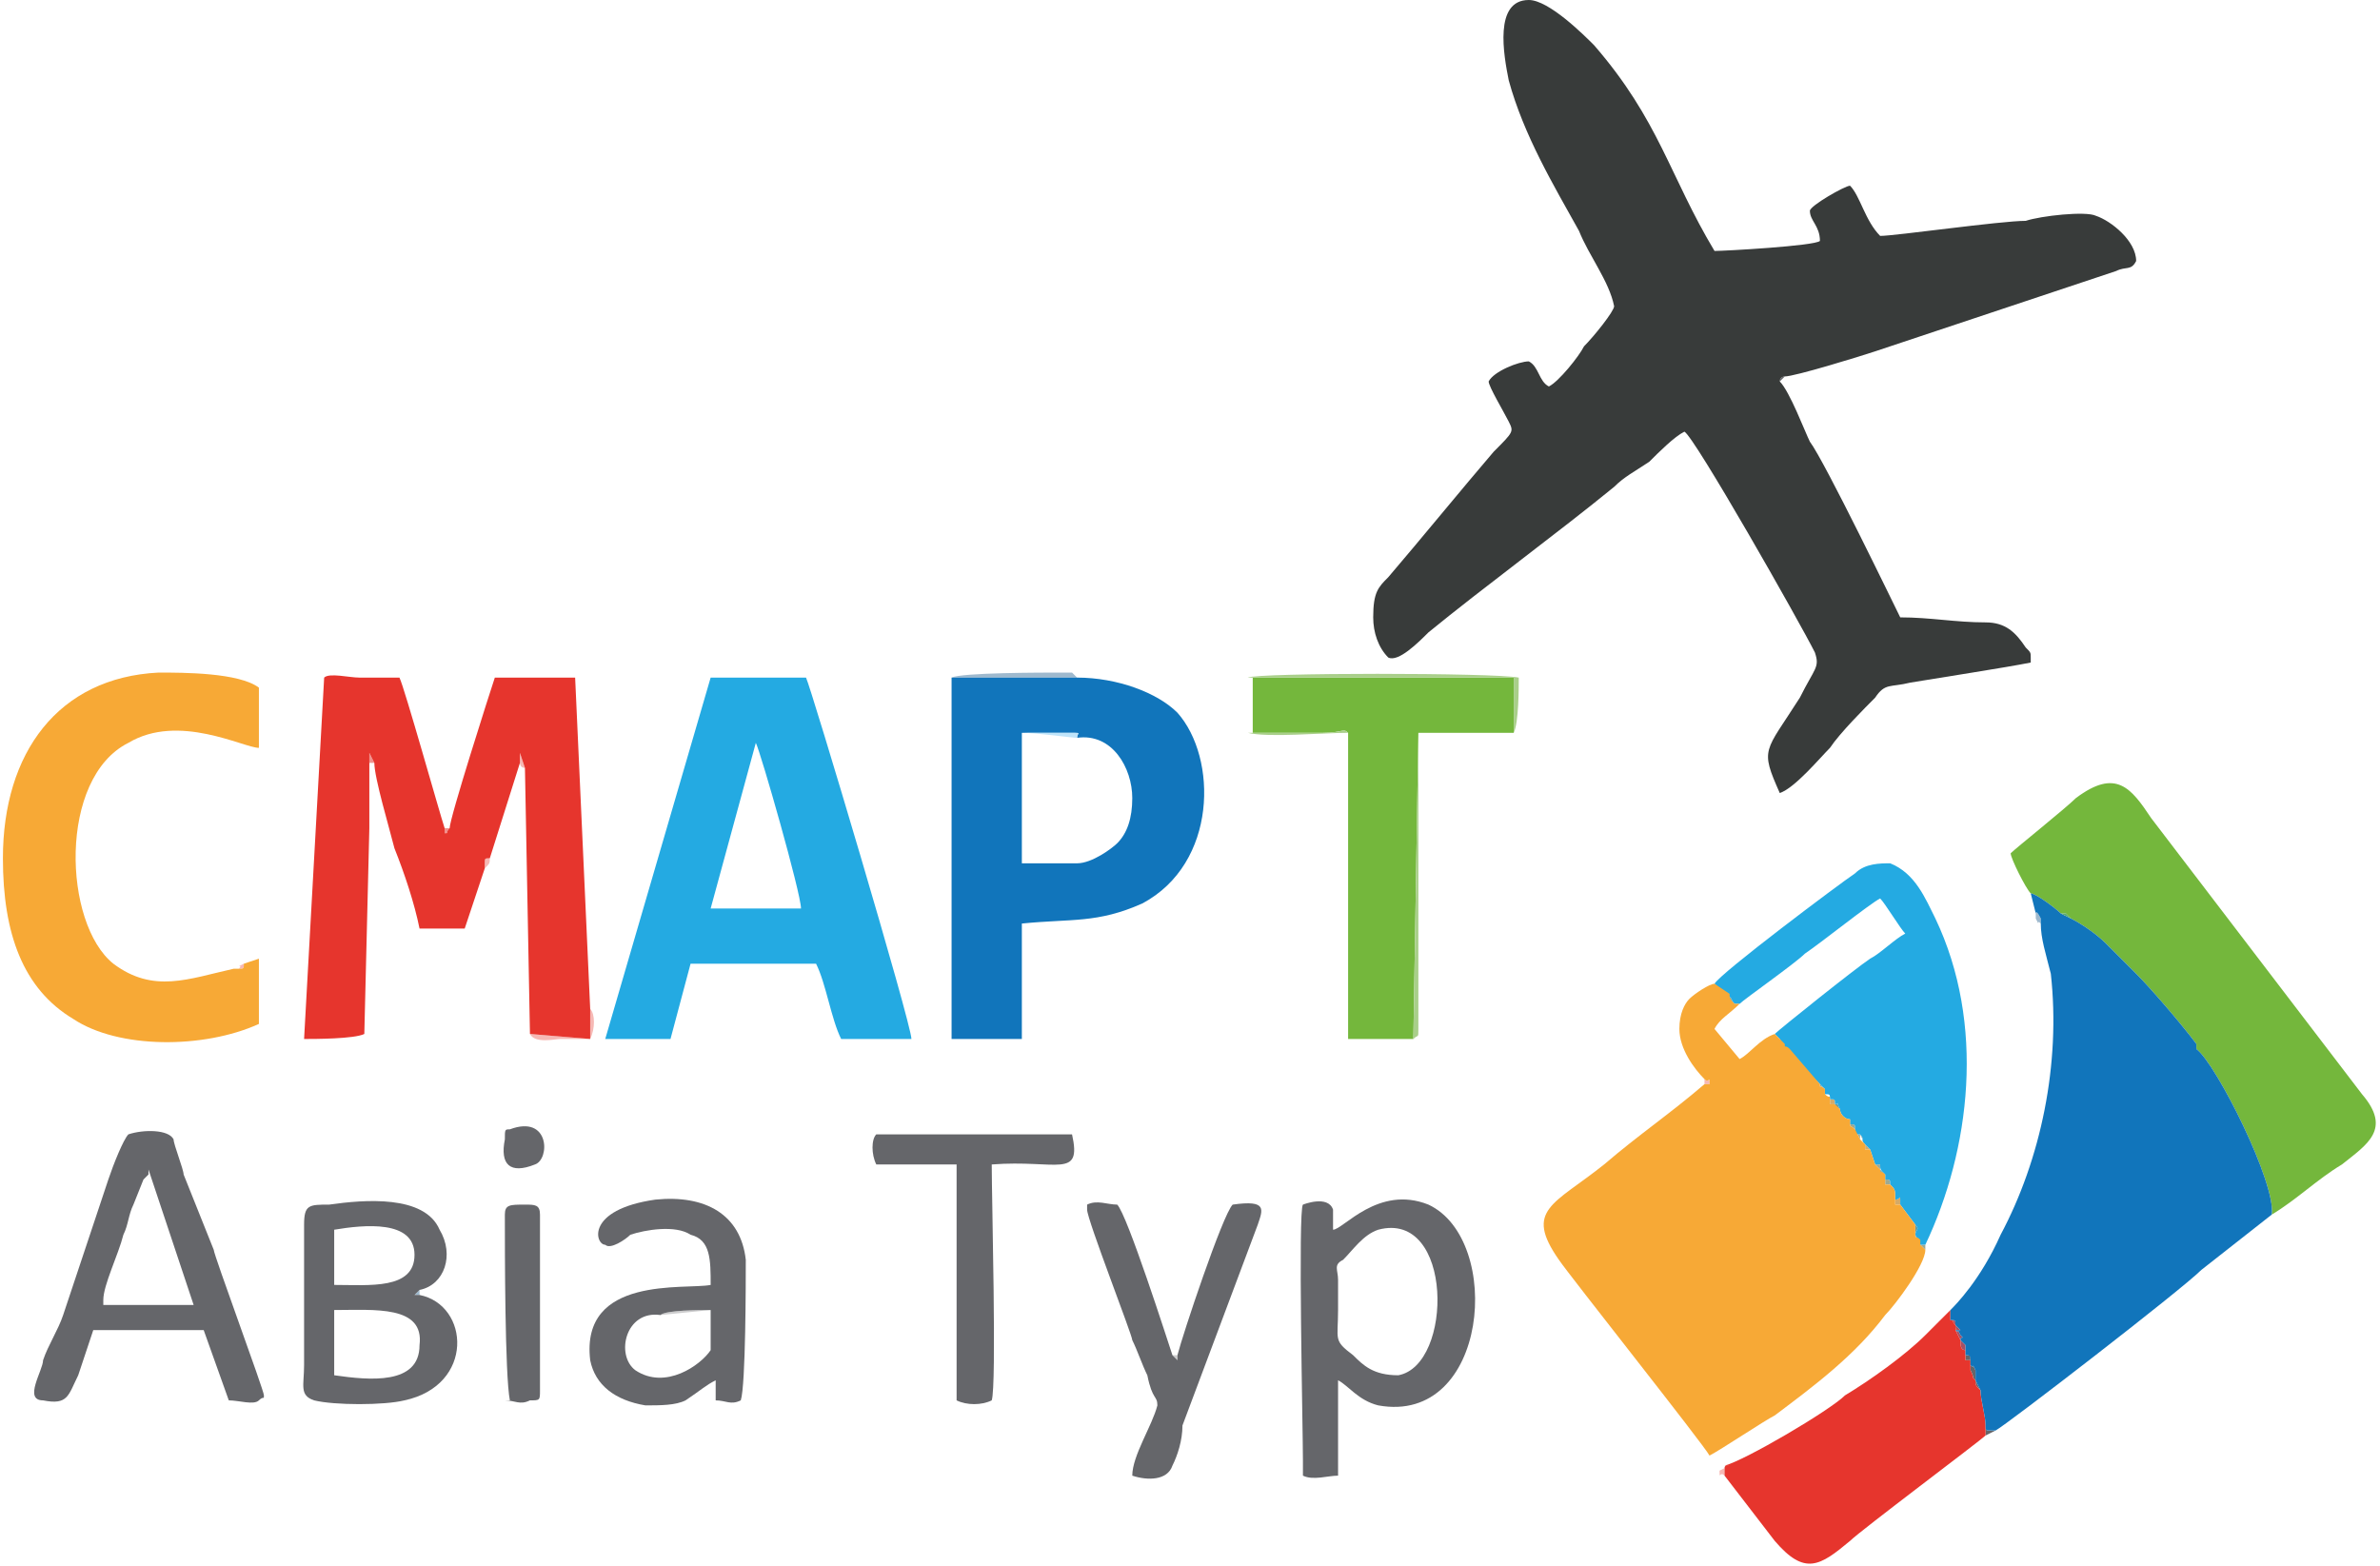 <?xml version="1.0" encoding="UTF-8"?>
<!DOCTYPE svg PUBLIC "-//W3C//DTD SVG 1.1//EN" "http://www.w3.org/Graphics/SVG/1.1/DTD/svg11.dtd">
<!-- Creator: CorelDRAW X7 -->
<svg xmlns="http://www.w3.org/2000/svg" xml:space="preserve" width="500px" height="329px" version="1.1" style="shape-rendering:geometricPrecision; text-rendering:geometricPrecision; image-rendering:optimizeQuality; fill-rule:evenodd; clip-rule:evenodd"
viewBox="0 0 473 312"
 xmlns:xlink="http://www.w3.org/1999/xlink">
 <defs>
  <style type="text/css">
   <![CDATA[
    .fil12 {fill:#1175BB}
    .fil10 {fill:#24AAE2}
    .fil18 {fill:#318D7A}
    .fil14 {fill:#383B3A}
    .fil17 {fill:#58A970}
    .fil8 {fill:#65666A}
    .fil0 {fill:#659C9D}
    .fil9 {fill:#74B73C}
    .fil1 {fill:#9DA993}
    .fil7 {fill:#9EB9CE}
    .fil4 {fill:#A55166}
    .fil15 {fill:#A9CF8A}
    .fil16 {fill:#BFE4FA}
    .fil5 {fill:#CDCDCE}
    .fil2 {fill:#D3AA69}
    .fil11 {fill:#E6352D}
    .fil3 {fill:#F1918D}
    .fil6 {fill:#F6B8B4}
    .fil13 {fill:#F7A936}
   ]]>
  </style>
 </defs>
 <g id="Слой_x0020_1">
  <g id="_2517010940624">
   <g id="_300325728">
    <g>
     <path class="fil0" d="M366 221c-1,-2 0,-1 -1,-1l0 0c0,1 0,0 1,1l0 0z"/>
     <path class="fil0" d="M381 246c0,-1 1,-1 0,-2l0 2z"/>
    </g>
    <g>
     <path class="fil1" d="M376 236c0,-1 0,-1 -1,-1 0,0 0,0 0,1 1,0 1,0 1,0l0 0z"/>
     <path class="fil1" d="M383 249l0 -1c0,0 0,0 0,0 0,0 -1,0 -1,0 0,0 0,0 0,0l1 1z"/>
     <path class="fil1" d="M369 225c0,-1 0,-1 -1,-1 0,0 0,0 0,0 0,-1 0,0 0,-1 0,2 0,1 1,2z"/>
     <path class="fil1" d="M375 234c-1,-1 -1,-1 -1,-1 0,-1 0,-1 0,-1 0,0 0,0 -1,0 1,1 0,0 1,1 0,1 0,0 0,1l1 0z"/>
     <path class="fil1" d="M345 200c-1,-1 0,-1 -2,-2 1,1 0,1 2,2z"/>
     <path class="fil1" d="M382 248l-1 -2c0,1 0,0 1,1 0,0 0,0 0,1z"/>
     <path class="fil1" d="M355 209l-1 -2c1,2 0,1 1,2z"/>
     <path class="fil1" d="M363 217l-1 -1c0,1 0,0 1,1z"/>
     <path class="fil1" d="M370 226c0,0 0,0 -1,0 0,0 0,0 0,-1 0,0 0,0 0,0l1 2 0 -1z"/>
     <path class="fil1" d="M371 228c-1,-1 0,-1 -1,-2l1 2z"/>
    </g>
    <g>
     <path class="fil2" d="M378 240l0 -1c0,-1 0,0 -1,0l0 1 1 0z"/>
     <path class="fil2" d="M372 229c-1,-1 0,0 -1,-1l0 1 1 0z"/>
     <path class="fil2" d="M365 220c0,-1 0,-1 -1,-1l0 1 1 0 0 0z"/>
    </g>
    <g>
     <path class="fil3" d="M89 165c0,0 0,0 -1,0 0,0 0,0 0,0 0,0 0,0 0,0l0 1c1,0 0,0 1,-1l0 0z"/>
     <polygon class="fil3" points="73,152 74,152 73,150 "/>
    </g>
    <g>
     <path class="fil4" d="M390 265c-1,-1 0,0 -1,-1 0,-1 0,-1 -1,-1 1,0 0,0 1,1 0,1 0,1 1,1l0 0z"/>
     <path class="fil4" d="M391 269c0,0 0,0 0,-1 -1,-1 0,0 -1,-1 0,1 0,2 1,2z"/>
     <path class="fil4" d="M390 267c0,-1 1,0 0,-1 -1,-2 0,0 -1,-1l1 2 0 0z"/>
    </g>
    <g>
     <path class="fil5" d="M141 269l0 0c0,-2 0,-2 0,-3 0,-2 0,-3 0,-5 -2,0 -9,0 -10,1l10 -1 0 8 0 0z"/>
     <polygon class="fil5" points="234,270 233,270 234,271 "/>
    </g>
    <g>
     <path class="fil6" d="M105 206c1,2 5,1 6,1 2,0 4,0 6,0 1,-2 1,-5 0,-6l0 6 -12 -1 0 0z"/>
     <path class="fil6" d="M343 294l0 -1c0,-1 0,-1 1,-1l-2 1c0,2 0,0 1,1l0 0z"/>
     <path class="fil6" d="M103 152c0,0 0,0 0,0 0,0 0,0 0,0 0,0 0,1 1,1l-1 -3 0 2 0 0z"/>
     <path class="fil6" d="M96 173c0,0 0,0 0,0 1,-1 1,-1 1,-2 -1,0 -1,0 -1,1 0,1 0,1 0,1l0 0z"/>
     <path class="fil6" d="M339 216l1 0c0,-2 0,0 -1,-1l0 1z"/>
     <path class="fil6" d="M46 193c0,0 1,0 1,0 0,0 0,0 0,0 1,0 1,0 1,-1 -2,1 0,0 -1,1 0,0 0,0 -1,0l0 0z"/>
    </g>
    <g>
     <path class="fil7" d="M189 207l0 -72 25 0c0,0 0,0 -1,-1 -1,0 -2,0 -2,0 -4,0 -20,0 -22,1 0,3 0,57 0,67 0,2 0,3 0,5z"/>
     <path class="fil7" d="M406 184c0,-1 0,-1 0,-1 -1,-2 -1,-1 -1,-1 0,0 0,0 0,1 1,2 0,0 1,1l0 0z"/>
     <polygon class="fil7" points="83,258 83,257 82,258 "/>
    </g>
    <g>
     <path class="fil8" d="M20 259c0,-3 3,-9 4,-13 1,-2 1,-4 2,-6l2 -5 1 -1c0,-1 0,-1 0,-1l9 27 -18 0 0 -1zm5 -33c-1,1 -3,6 -4,9l-9 27c-1,3 -3,6 -4,9 0,2 -4,8 0,8 5,1 5,-1 7,-5 1,-3 2,-6 3,-9 6,0 15,0 22,0l5 14c2,0 5,1 6,0 1,-1 1,0 1,-1 0,-1 -10,-28 -10,-29 -2,-5 -4,-10 -6,-15 0,-1 -2,-6 -2,-7 -1,-2 -6,-2 -9,-1l0 0z"/>
     <path class="fil8" d="M274 245c15,-4 15,27 4,29 -5,0 -7,-2 -9,-4 -4,-3 -3,-3 -3,-9 0,-2 0,-4 0,-6 0,-2 -1,-3 1,-4 2,-2 4,-5 7,-6l0 0zm-8 30c2,1 4,4 8,5 22,4 25,-33 10,-40 -10,-4 -17,5 -19,5 0,-1 0,-3 0,-4 -1,-3 -6,-1 -6,-1 -1,1 0,45 0,51 0,1 0,1 0,2l0 1c2,1 5,0 7,0l0 -19z"/>
     <path class="fil8" d="M66 274l0 -13c8,0 18,-1 17,7 0,8 -10,7 -17,6l0 0zm0 -29c6,-1 16,-2 16,5 0,7 -9,6 -16,6l0 -11zm17 13l-1 0 1 -1c5,-1 7,-7 4,-12 -3,-7 -15,-6 -22,-5 -4,0 -5,0 -5,4 0,9 0,19 0,28 0,4 -1,6 2,7 4,1 14,1 18,0 14,-3 13,-19 3,-21l0 0z"/>
     <path class="fil8" d="M131 262c1,-1 8,-1 10,-1 0,2 0,3 0,5 0,1 0,1 0,3l0 0c-2,3 -9,8 -15,4 -4,-3 -2,-12 5,-11l0 0zm16 17c1,-3 1,-24 1,-28 -1,-9 -8,-13 -18,-12 -14,2 -12,9 -10,9 1,1 4,-1 5,-2 3,-1 9,-2 12,0 4,1 4,5 4,10 -5,1 -26,-2 -24,15 1,5 5,8 11,9 3,0 6,0 8,-1 3,-2 4,-3 6,-4l0 4c2,0 3,1 5,0l0 0z"/>
     <path class="fil8" d="M234 270l0 1 -1 -1c-1,-3 -9,-28 -11,-30 -2,0 -4,-1 -6,0 0,1 0,0 0,1 0,2 9,25 9,26 1,2 2,5 3,7 1,5 2,4 2,6 -1,4 -5,10 -5,14 3,1 7,1 8,-2 1,-2 2,-5 2,-8l15 -40c1,-3 2,-5 -5,-4 -2,2 -10,26 -11,30l0 0z"/>
     <path class="fil8" d="M190 232c0,7 0,44 0,47 2,1 5,1 7,0 1,-3 0,-40 0,-47 13,-1 18,3 16,-6l-39 0c-1,1 -1,4 0,6l16 0 0 0z"/>
     <path class="fil8" d="M100 279c2,0 3,1 5,0 2,0 2,0 2,-2l0 -35c0,-2 -1,-2 -3,-2 -3,0 -4,0 -4,2 0,7 0,32 1,37l-1 0z"/>
     <path class="fil8" d="M101 225c-1,0 -1,0 -1,2 -1,5 1,7 6,5 3,-1 3,-10 -5,-7l0 0z"/>
     <path class="fil8" d="M395 286l2 -1c-1,0 -1,0 -1,0 -1,0 -1,0 -1,-1 0,0 0,0 0,0l0 2 0 0z"/>
     <path class="fil8" d="M393 275c0,-1 0,-1 0,-2 -1,-2 0,0 -1,-1 0,1 0,1 0,1 1,2 0,1 1,2l0 0z"/>
     <path class="fil8" d="M392 271c0,-1 0,-1 -1,-1 0,1 0,0 0,1 1,0 0,0 1,0l0 0z"/>
     <path class="fil8" d="M394 277l-1 -2c0,1 0,1 1,2z"/>
     <path class="fil8" d="M354 76c1,-1 0,0 1,-1 0,0 -1,0 -1,1l0 0 0 0z"/>
    </g>
    <g>
     <path class="fil9" d="M404 178c1,0 5,3 6,4l1 0 1 1c2,1 5,3 7,5 2,2 4,4 6,6 3,3 9,10 12,14l0 0 0 1c4,3 16,27 15,33 5,-3 9,-7 14,-10 5,-4 10,-7 4,-14l-42 -55c-4,-6 -7,-10 -15,-4 -2,2 -12,10 -13,11 0,1 3,7 4,8l0 0z"/>
     <path class="fil9" d="M268 146l0 61 13 0 1 -61 19 0 0 -11 -52 0 0 11 14 0c4,0 4,-1 5,0l0 0z"/>
    </g>
    <g>
     <path class="fil10" d="M150 148c1,2 9,30 9,33l-18 0 9 -33 0 0zm-30 59l13 0 4 -15 25 0c2,4 3,11 5,15l14 0c0,-3 -20,-70 -21,-72l-19 0 -21 72z"/>
     <path class="fil10" d="M341 196l2 2c2,1 1,1 2,2l1 0c1,-1 11,-8 13,-10 3,-2 13,-10 15,-11 1,1 4,6 5,7 -2,1 -5,4 -7,5 -3,2 -18,14 -19,15l1 1 1 2 7 7 1 1c0,0 0,0 0,1 1,0 1,0 1,1 1,0 1,0 1,1l0 0c1,0 0,-1 1,1 0,1 1,2 2,2 0,1 0,1 0,1 0,0 0,0 0,0 1,0 1,0 1,1l0 0c0,0 0,0 0,0 0,1 0,1 0,1 1,0 1,0 1,0 1,1 0,1 1,2l0 0c1,1 0,0 1,1l1 3c1,0 1,0 1,0 0,0 0,0 0,0 0,1 0,1 1,2l0 1c1,0 1,0 1,1 1,1 1,1 1,3 1,0 1,-1 1,0l0 1 3 4c1,1 0,1 0,2l1 2c0,0 0,0 0,0 0,0 1,0 1,0 0,0 0,0 0,0 9,-19 12,-44 2,-65 -2,-4 -4,-9 -9,-11 -2,0 -5,0 -7,2 -3,2 -27,20 -28,22l0 0z"/>
    </g>
    <g>
     <path class="fil11" d="M73 152l0 -2 1 2c0,3 3,13 4,17 2,5 4,11 5,16l9 0 4 -12c0,0 0,0 0,-1 0,-1 0,-1 1,-1l6 -19 0 -2 1 3 1 53 12 1 0 -6 -3 -66 -16 0c-1,3 -9,28 -9,30 -1,1 0,1 -1,1l0 -1c-1,-3 -8,-28 -9,-30 -3,0 -5,0 -8,0 -2,0 -6,-1 -7,0l-4 72c2,0 10,0 12,-1l1 -41c0,-3 0,-10 0,-13l0 0z"/>
     <path class="fil11" d="M344 292c-1,0 -1,0 -1,1l0 1 10 13c6,7 9,5 15,0 2,-2 26,-20 27,-21l0 -2c0,-2 -1,-5 -1,-7 -1,-1 -1,-1 -1,-2l0 0c-1,-1 0,0 -1,-2 0,0 0,0 0,-1l0 -1c-1,0 0,0 -1,0 0,-1 0,0 0,-1l0 -1c-1,0 -1,-1 -1,-2l-1 -2 1 0c-1,0 -1,0 -1,-1 -1,-1 0,-1 -1,-1l0 -2c-1,1 -3,3 -5,5 -4,4 -11,9 -16,12 -3,3 -20,13 -24,14l1 0z"/>
    </g>
    <g>
     <path class="fil12" d="M405 182c0,0 0,-1 1,1 0,0 0,0 0,1 0,3 1,6 2,10 2,18 -2,37 -10,52 -4,9 -9,14 -10,15l0 2c1,0 1,0 1,1 1,1 0,0 1,1l-1 0c1,1 0,-1 1,1 1,1 0,0 0,1 1,1 0,0 1,1 0,1 0,1 0,1l0 1c1,0 1,0 1,2l0 0c1,1 0,-1 1,1 0,1 0,1 0,2l0 0 1 2c0,2 1,5 1,7 0,0 0,0 0,0 0,1 0,1 1,1 0,0 0,0 1,0 2,-1 37,-28 41,-32l14 -11c1,-6 -11,-30 -15,-33l0 -1c-3,-4 -9,-11 -12,-14 -2,-2 -4,-4 -6,-6 -2,-2 -5,-4 -7,-5l-2 -1c-1,-1 -5,-4 -6,-4l1 4 0 0z"/>
     <path class="fil12" d="M214 172c-1,0 -1,0 -3,0l-8 0 0 -26c1,0 9,0 10,0 2,0 1,0 1,1 7,-1 11,6 11,12 0,4 -1,7 -3,9 -1,1 -5,4 -8,4l0 0zm-25 35l14 0 0 -23c10,-1 15,0 24,-4 15,-8 15,-29 7,-38 -4,-4 -12,-7 -20,-7l-25 0 0 72 0 0z"/>
    </g>
    <g>
     <path class="fil13" d="M339 215c1,1 1,-1 1,1l-1 0c-7,6 -13,10 -20,16 -10,8 -16,9 -9,19 2,3 29,37 30,39 2,-1 11,-7 13,-8 8,-6 16,-12 22,-20 2,-2 8,-10 8,-13l-1 -1c0,-1 0,-1 0,-1 -1,-1 -1,0 -1,-1l0 -2 -3 -4 -1 0 0 -1c0,-2 0,-2 -1,-3 0,0 0,0 -1,0 0,-1 0,-1 0,-1l0 -1c-1,-1 -1,0 -1,-1 -1,-1 0,0 -1,-1l-1 -3 -1 0 0 -1 0 0 -1 -1 -1 -2 0 0c-1,-1 -1,0 -1,-2 -1,0 -2,-1 -2,-2 -1,-1 0,0 -1,-1l0 0 0 0 -1 0 0 -1c0,-1 0,0 -1,-1 0,-1 0,-1 0,-1 -1,-1 -1,0 -1,-1l-6 -7c-1,-1 -1,0 -1,-1l-2 -2c-3,1 -5,4 -7,5l-5 -6c1,-2 3,-3 5,-5l-1 0c-1,-1 -1,-1 -1,-2l-3 -2c-1,0 -4,2 -5,3 -1,1 -2,3 -2,6 0,4 3,8 5,10l0 0z"/>
     <path class="fil13" d="M48 192c0,1 0,1 -1,1 0,0 0,0 0,0 0,0 -1,0 -1,0 -9,2 -16,5 -24,-1 -10,-8 -11,-37 3,-44 10,-6 23,1 26,1l0 -12c-4,-3 -15,-3 -20,-3 -20,1 -31,16 -31,37 0,15 4,26 14,32 9,6 26,6 37,1l0 -13 -3 1 0 0z"/>
    </g>
    <path class="fil14" d="M354 76l0 0c0,-1 1,-1 1,-1 2,0 15,-4 18,-5l48 -16c2,-1 3,0 4,-2 0,-4 -5,-8 -8,-9 -2,-1 -11,0 -14,1 -5,0 -26,3 -29,3 -3,-3 -4,-8 -6,-10 -1,0 -8,4 -8,5 0,2 2,3 2,6 -1,1 -19,2 -21,2 -9,-15 -11,-26 -24,-41 -2,-2 -9,-9 -13,-9 -7,0 -5,11 -4,16 3,11 9,21 14,30 2,5 6,10 7,15 0,1 -4,6 -6,8 -1,2 -5,7 -7,8 -2,-1 -2,-4 -4,-5 -2,0 -7,2 -8,4 0,1 3,6 4,8 1,2 1,2 -3,6 -6,7 -15,18 -21,25 -2,2 -3,3 -3,8 0,3 1,6 3,8 2,1 6,-3 8,-5 11,-9 26,-20 37,-29 2,-2 4,-3 7,-5 2,-2 5,-5 7,-6 2,1 23,38 26,44 1,3 0,3 -3,9 -7,11 -8,10 -4,19 3,-1 8,-7 10,-9 2,-3 7,-8 9,-10 2,-3 3,-2 7,-3 6,-1 19,-3 24,-4 0,0 0,0 0,0 0,0 0,-1 0,-1 0,-1 0,-1 -1,-2 -2,-3 -4,-5 -8,-5 -6,0 -11,-1 -17,-1 -1,-2 -15,-31 -18,-35 -1,-2 -4,-10 -6,-12l0 0z"/>
    <path class="fil15" d="M268 146c-1,-1 -1,0 -5,0l-15 0 0 -11 53 0 0 11 -19 0 -1 61c1,-1 1,0 1,-2l0 -59 19 0c1,-2 1,-9 1,-11 -5,-1 -52,-1 -54,0l0 11c4,1 15,0 20,0l0 0z"/>
    <path class="fil16" d="M214 172l-11 0 0 -26c3,0 10,1 11,1 0,-1 1,-1 -1,-1 -1,0 -9,0 -10,0l0 26 8 0c2,0 2,0 3,0l0 0z"/>
    <polygon class="fil17" points="412,183 411,182 410,182 "/>
    <polygon class="fil18" points="437,209 437,208 437,208 "/>
   </g>
  </g>
 </g>
</svg>

